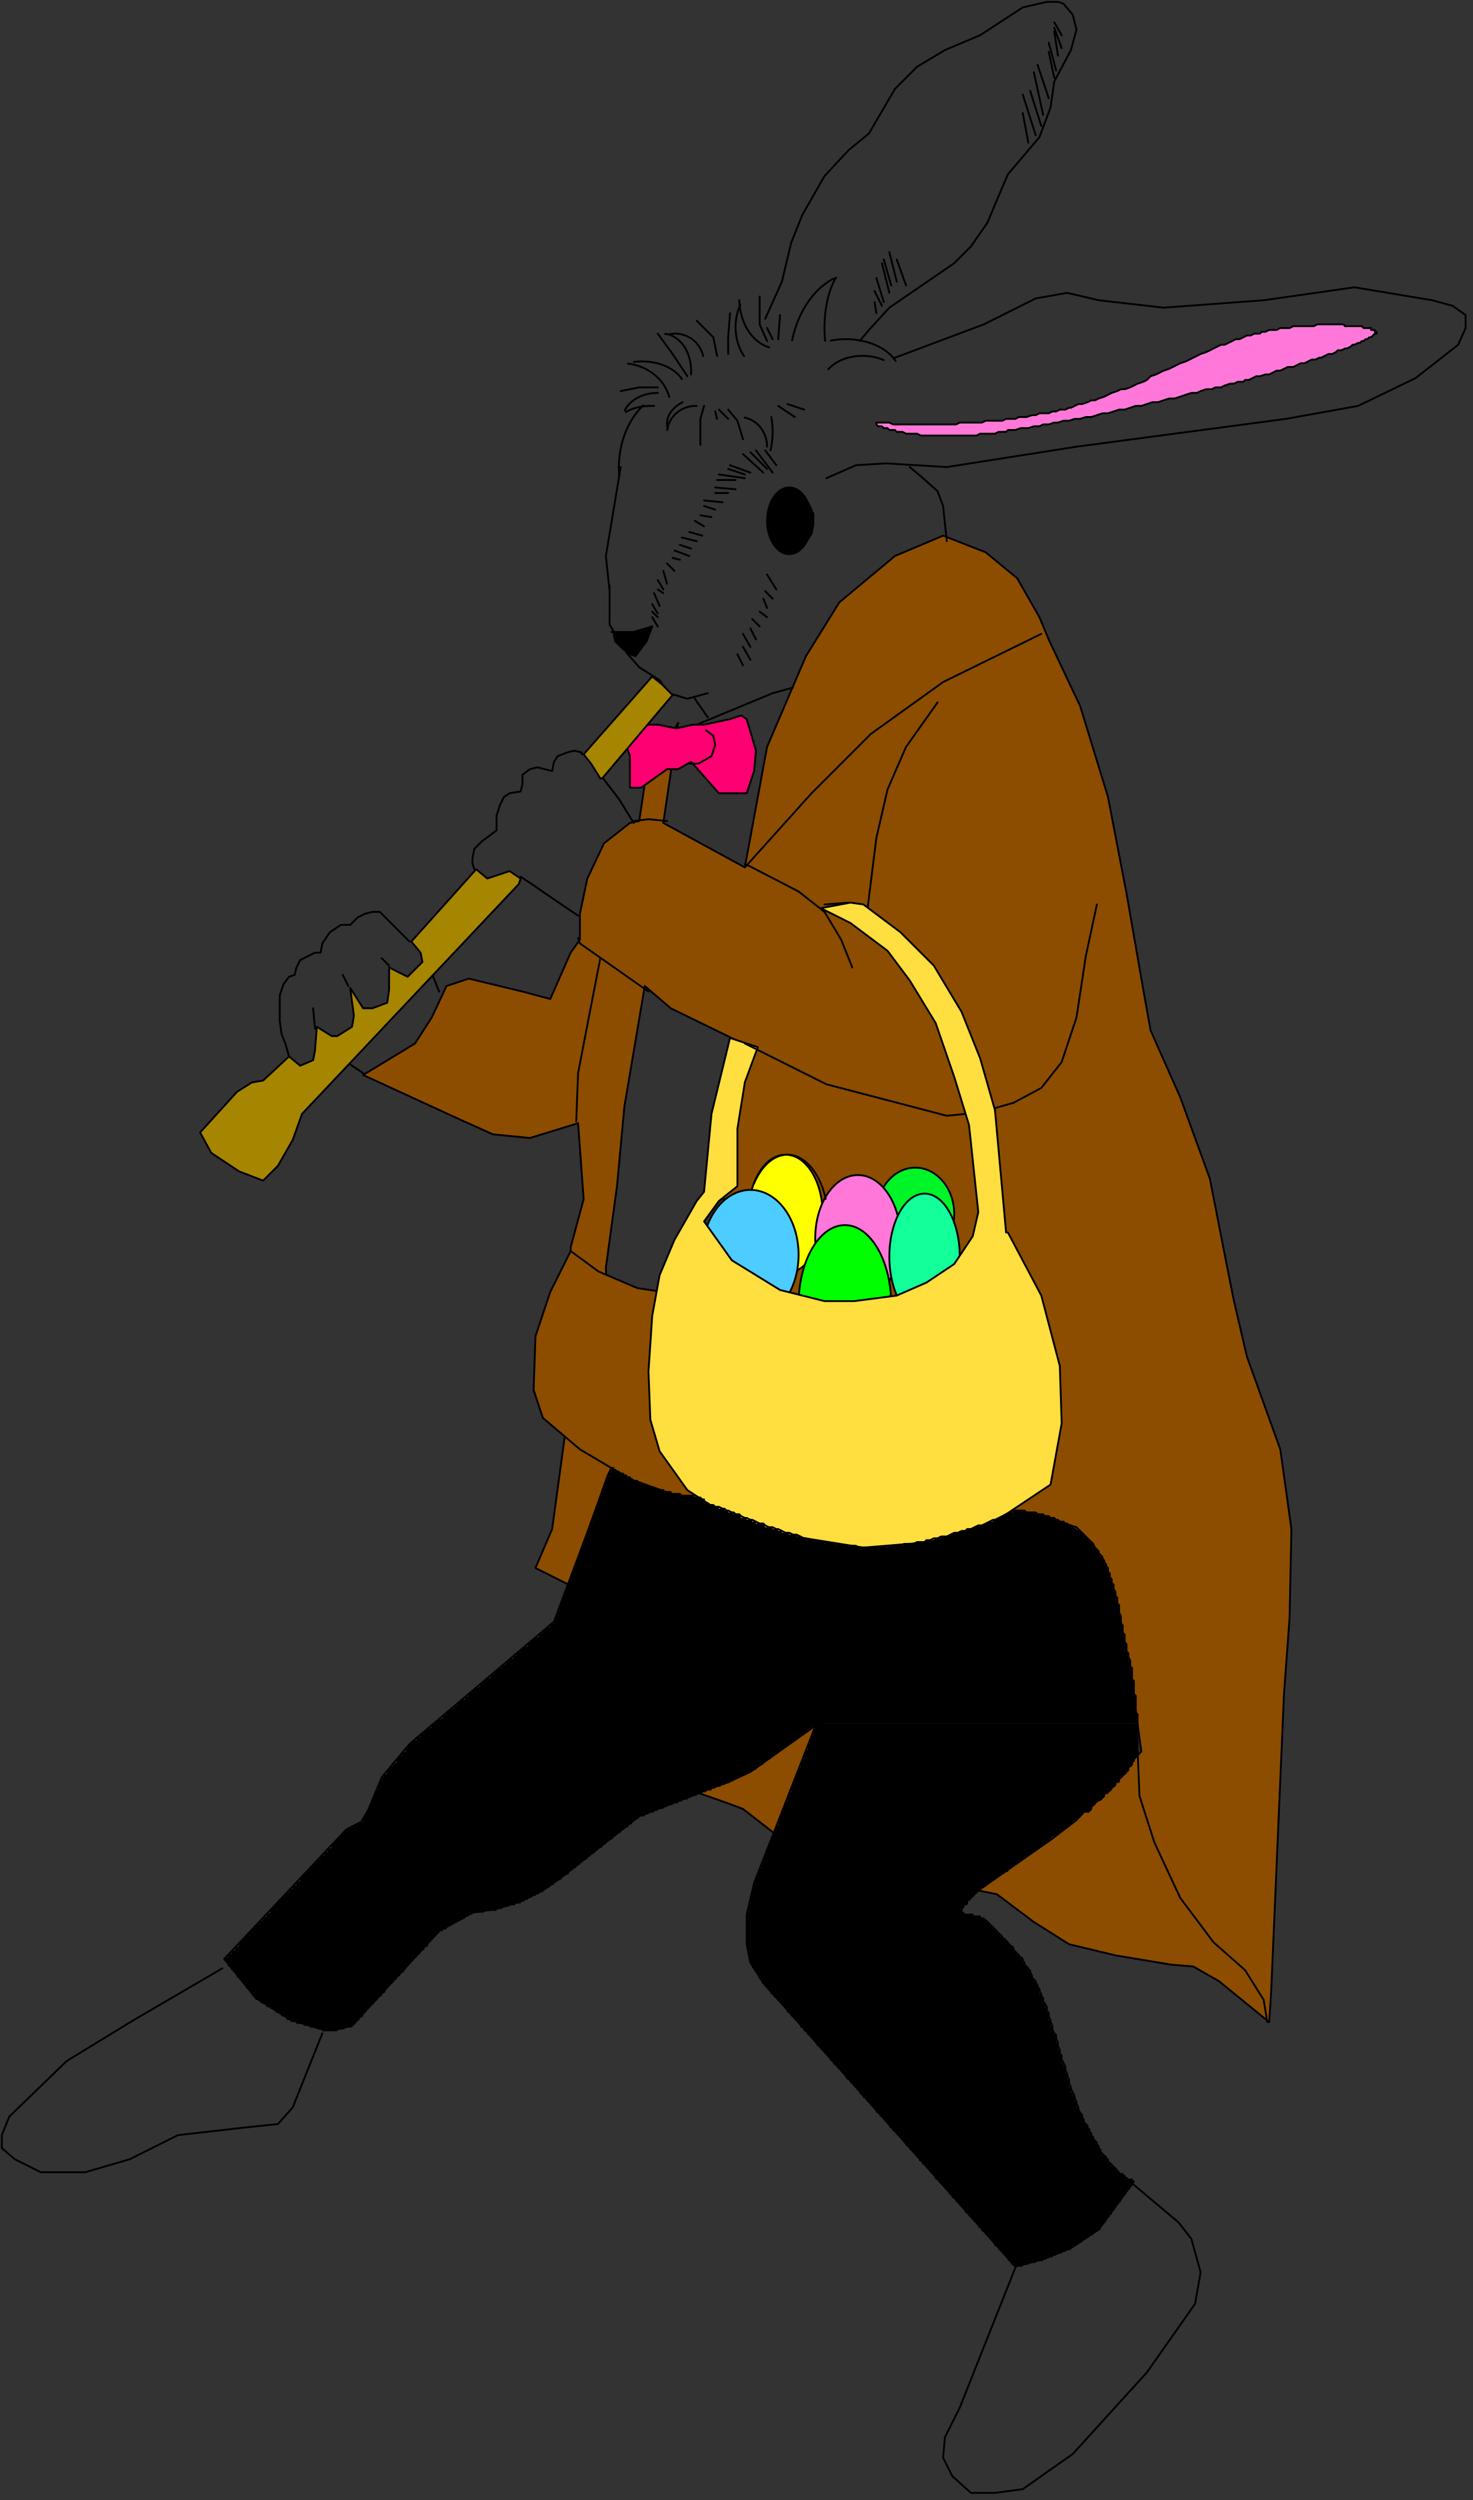 <svg xmlns="http://www.w3.org/2000/svg" fill-rule="evenodd" height="431.6" preserveAspectRatio="none" stroke-linecap="round" viewBox="0 0 795 1349" width="254.333"><rect x="0" y="0" width="795" height="1349" fill="#333333" stroke="none"/><style>.pen0{stroke:#000;stroke-width:1;stroke-linejoin:round}.brush1{fill:#8c4d00}.brush4{fill:#ff78d9}.brush9{fill:#000}.brush10{fill:#a68500}.pen1{stroke:none}</style><path class="pen0 brush1" d="m328 796-21 59-18-9 9-21 9-66 1-86 7-26-3-41-26 8-20-2-20-9-50-23 28-17 9-14 8-17 12-4 29 7 15 4 11-25 5-7v-14l4-19 9-19 14-11 5-1 3-20 18-33-8 54 44 24 12-65 21-49 18-29 30-25 26-11 23 9 17 14 12 21 5 12 17 36 15 49 10 52 8 46 5 28 16 36 16 44 9 46 4 20 7 30 18 50 6 43-1 48-3 41-7 162-1 15-27-22-14-8-12-1-30-5-25-6-19-12-20-15-10-2 40-28 13-10 35-37-5-37-7-38-6-20-8-17-9-9-10-3-30-5-146-119-7-83 13-51-39-19-14-12-11 65-4 43-6 44 5 104-4 8z"/><path class="pen0 brush1" d="m364 698-20-3-21-9-15-11-11 22-8 24-1 29 5 15 20 17 27 16 31 11 20 1-15-109-12-3z"/><ellipse class="pen0" cx="424" cy="655" rx="20" ry="32" style="fill:#ff0"/><ellipse class="pen0" cx="494" cy="655" rx="21" ry="25" style="fill:#00f529"/><ellipse class="pen0 brush4" cx="463" cy="668" rx="23" ry="34"/><ellipse class="pen0" cx="499" cy="678" rx="19" ry="34" style="fill:#12ff99"/><ellipse class="pen0" cx="456" cy="704" rx="25" ry="43" style="fill:#0f0"/><ellipse class="pen0" cx="405" cy="677" rx="26" ry="35" style="fill:#4dccff"/><path class="pen0" style="fill:#ff0073" d="m380 391 14-3 6-2 3 2 5 17-1 11-4 12h-15l-15-17-7 4h-6l-14 10h-6v-17l-3-9 8-8h10l10 2 9-2h6z"/><path class="pen0" fill="none" d="m196 579-9-6"/><ellipse class="pen0 brush9" cx="426" cy="281" rx="12" ry="18"/><path class="pen0" d="M352.995 219.033a18.5 10 0 0 0-15.246 3.277M355 212a19 14.5 0 0 0-17.765 9.358m23.974-7.178a26.5 24 0 0 0-22.24-17.973m29.061 8.38a23.5 16 0 0 0-25.95-9.301M371 203l-8-12-8-11" fill="none"/><path class="pen0" fill="none" d="M355 209h-10l-10 2m37.923-9.01a15.5 20 0 0 0-13.93-21.897"/><path class="pen0" d="M379.537 192.12a15.5 16 0 0 0-18.451-11.727m38.544-16.081a16.5 22.5 0 0 0 1.94 27.732" fill="none"/><path class="pen0" d="M399.014 162a20.5 27 0 0 0 16.09 25.372m34.802-37.072a37 51 0 0 0-22.403 33.31m23.761-33.915a15.5 34 0 0 0-5.946 34.161m38.084 10.937a29.5 20 0 0 0-35.07-11.011m28.601 10.515a21.5 15 0 0 0-29.87 4.986m-31.239 43.702a7 18 0 0 0 .437-18.035M414 241a15 16 0 0 0-12.058-15.69m-33.532-8.313a21.5 14.5 0 0 0-8.097 13.967" fill="none"/><path class="pen0" d="M376 219.008a15.5 15 0 0 0-15.864 13.01M387 192l-2-10-9-9m38 11-4-9v-15m-17 31v-9l1-13m-14 50-2 7v14m15-19 5 6 3 10m-15-15 1 4m1-5 5 5m27-7 9 6m-4-7 9 3m-14-38 1-13m-4 13-3-6m-66.809 41.73a31.5 41.5 0 0 0-13.007 38.244" fill="none"/><path class="pen0" fill="none" d="m335 252-2 12-6 36 2 19"/><path class="pen0" fill="none" d="M329 316v21l3 5 10-1 10-3m0-5 3 5m-3-8 3 3m-3-7 3 5m-2-11 3 7m-1-9 3 2m-3-7 3 5m0-10 2 7"/><path class="pen0 brush9" d="m331 341 1 5 4 4 4 3 3 1 6-8 3-8-10 3h-12 1z"/><path class="pen0" fill="none" d="m360 304 4 4m44-65 9 12m-12-11 9 9m-13-8 11 10m-18-4 11 4m-17 1 14 2m-9-5 9 3m-39 45 4 1m-3-5 8 3m-5-6 6 2m-5-6 8 2m-4-5 7 2m-4-8 5 3m-2-6 6 1m-4-6 6 2m-6-5 10 1m-4-5h7m-6-7h10m-11 4 11 1m16-21 6 8m-81 101 7 8 11 7 5 7 10 3 11-3m16-21 3 6m0-10 4 7m-4-14 4 7m0-10 3 6m-2-11 4 4m0-8 4 3m-2-10 2 5m-1-9 4 4m-3-13 5 8"/><path class="pen0 brush9" d="m438 275-2-4-2-3h-2l-3-1-2 1-3 2 6 10-10 1 1 4 2 5 2 2 2 1 4 1 2-1 3-2 2-3 1-5v-6l-1-1v-1z"/><path class="pen0" fill="none" d="m413 172 9-20 5-21 6-15 12-21 13-14 11-9 14-24 12-12 15-9 19-8 23-15 13-3h6l3 1 5 6 2 8-3 11-9 17-2 14-6 16-17 20-6 14-5 12-9 13-9 9-35 24-11 12-5 6m19 9 48-18 28-14 17-3 17 4 35 4 54-4 49-7 42 7 11 3 7 5v7l-4 9-23 18-31 15-39 7-113 15-70 11-33-2-16 1-16 7"/><path class="pen0" fill="none" d="m491 252 6 5 9 8 3 8 2 19m58-280 4 7m-4-4 4 11m-4-9 2 13m-5-7 4 15m-4-10 3 14m-9-7 6 18m-8-14 5 23m-7-13 6 19m-10-17 7 22m-7-12 3 16m-83 86 1 6m-1-12 4 8m-3-15 4 13m-1-21 4 16m-3-18 4 14m-1-18 4 16m0-12 5 14M381 394l4 3 1 5-2 6-7 4h-5m30 56 36-40 32-32 39-28 53-26"/><path class="pen0" fill="none" d="m506 379-17 24-10 23-6 26-5 40m124-4-6 28-5 33-8 24-11 14-15 8-14 4m-88-111 13-1m-12.366 159.838a22 36.5 0 0 0-38.669-8.242M233 525l4 10m138-158 7 10"/><path class="pen0 brush10" d="M280 477 163 601l-5 14-8 14-8 8-13-5-15-10-6-11 20-22 8-5 6-1 14-13 6 5 7-3 1-5 1-13 8 5h3l8-5 1-6-2-15 7 11h5l8-3 1-7v-12l10 5 8-8-1-5-5-6 35-39 6 5 12-4 6 4-1 3z"/><path class="pen0" fill="none" d="m156 570-2-7-2-5-1-7v-14l2-6 3-4 3-1 1-4 2-4 4-2 4-2h3l1-5 4-6 6-4h5l4-4 4-2 4-1h4l16 16m-51 47-1-11m19-12-3-6m25-5-4-4m50-48-1-3v-3l1-5 4-4 8-6v-8l2-6 2-4 3-2 6-1 1-4v-5l4-3 4-1 8 2 1-5 2-3 5-2 4-1 4 1v1m10 11 10 13 8 13m-61 29 6 4 16 11 9 6"/><path class="pen0 brush10" d="m325 420 38-45-6-6-5-4-37 42 4 5 5 8h1z"/><path class="pen0" fill="none" d="m376 391 41-17 11-3"/><path class="pen0" style="fill:#ffde40" d="m376 648-12 21-8 19-4 22-2 30 1 26 5 17 15 21 17 11 28 12 50 8 36-3 35-11 30-20 6-33-1-31-10-38-18-34h-1l-6-66-8-28-10-25-15-25-18-18-20-15-7-1-16 3 16 8 20 15 12 16 14 23 10 29 8 26 5 47-3 13-10 15-15 10-16 7-23 3h-16l-24-6-26-16-15-21 8-11 10-8v-31l4-25 7-19-15-5-10 41-4 42-4 5z"/><path class="pen0" fill="none" d="m311 605 1-26 5-26 7-36m-12-11 1 3 37 26m52 28 44 22 65 17 10-1M402 466l29 15 14 11 9 15 6 15m154 423 1 24 8 25 14 30 18 24 17 15 10 16 2 12"/><path class="pen0 brush1" d="m376 967 17 6 8 3 18 14 24-61-38 27-13 6-15 5h-1z"/><path class="pen0" fill="none" d="m549 1221-31 78-8 16-1 11 5 10 10 9h13l15-2 27-19 40-44 26-37 3-17-5-18-7-9-25-21m-491-116-48 28-36 22-31 30-4 10v7l7 6 14 7h24l24-7 26-13 35-4 19-2 8-9 16-40m168-654 8-1 10 1"/><path class="pen1 brush9" d="M330 792v2h-1v3h-1v2h-1v3h-1v3h-1v2h-1v3h-1v3h-1v2h-1v3h-1v3h-1v2h-1v3h-1v3h-1v2h-1v3h-1v3h-1v2h-1v3h-1v3h-1v2h-1v3h-1v3h-1v2h-1v3h-1v3h-1v2h-1v3h-1v3h-1v2h-1v3h-1v2l-2 1v1h-2v1l-2 1v1l-2 1v1l-2 1-2 1v1l-2 1v1l-2 1-2 1v1l-2 1v1l-2 1v1h-2v1l-2 1v1l-2 1v1h-2v1l-2 1v1l-2 1v1l-2 1-2 1v1l-2 1v1l-2 1-2 1v1l-2 1v1l-2 1v1h-2v1l-2 1v1l-2 1v1h-2v1l-2 1v1l-2 1v1l-2 1-2 1v1l-2 1v1l-2 1-2 1v1l-2 1v1l-2 1v1h-2v1l-2 1v1l-2 1v2l-2 1v1l-2 1v1h-1v2l-2 1v1l-2 1v1h-1v2l-2 1v1h-1v2h-1v2h-1v3h-1v2h-1v2h-1v3h-1v2h-1v2h-1v2h-1v2h-1v2l-2 1-2 1-2 1-2 1-2 1v1l-2 1v1l-2 1v1l-2 1v1h-1v2l-2 1v1l-2 1v1l-2 1v1l-2 1v1l-2 1v1l-2 1v1l-2 1v1l-2 1v1h-1v2l-2 1v1l-2 1v1l-2 1v1l-2 1v1l-2 1v1l-2 1v1l-2 1v1l-2 1v2l-2 1v1l-2 1v1l-2 1v1l-2 1v1l-2 1v1l-2 1v1l-2 1v1l-2 1v1h-1v2l-2 1v1l-2 1v1l-2 1v1l-2 1 1 2h1v2h1l1 2h1l1 2 1 2h1l1 2h1l1 2 1 2h1l1 2h1v2h1l1 2h2l1 2h2l1 2h2v1h2l1 2h2l1 2h2l1 2h2v1h3v1h4v1h3v1h4v1h3v1h8v-1h4v-1h4v-1l2-1v-1l2-1v-1l2-1v-2l2-1v-1l2-1v-1l2-1v-1l2-1v-1l2-1v-1l2-1v-2l2-1v-1l2-1v-1l2-1v-1l2-1v-1l2-1v-1h1v-2l2-1v-1l2-1v-1l2-1v-1l2-1v-1l2-1v-1l2-1v-2l2-1v-1l2-1v-1l2-1v-1h2v-1h2v-1l2-1 2-1 2-1 2-1 2-1v-1h2v-1h2v-1h6v-1h7v-1h3v-1h3v-1h4v-1h3v-1h2v-1h2v-1h2v-1h2v-1h2v-1h2v-1l2-1 2-1v-1h2v-1l2-1 2-1v-1l2-1 2-1v-1l2-1v-1h2v-1l2-1v-1l2-1 2-1v-1l2-1v-1h2v-1l2-1v-1h2v-1l2-1v-1l2-1 2-1v-1l2-1v-1h2v-1l2-1v-1h2v-1l2-1v-1l2-1 2-1v-1h3v-1h2v-1h3v-1h2v-1h3v-1h2v-1h3v-1h3v-1h2v-1h3v-1h2v-1h3v-1h3v-1h2v-1h3v-1h2v-1h3v-1h2v-1h3v-1h2v-1h2v-1h2v-1h2v-1h2v-1h2v-1h2v-1l2-1 2-1v-1l2-1 2-1v-1l2-1 2-1v-1l2-1 2-1v-1l2-1v-1h2v-1l2-1v-1h2v-1l2-1v-1h2v-1l2-1v-1h2v-1h174v-5h-1v-10h-1v-8h-1v-7h-1v-4h-1v-4h-1v-5h-1v-5h-1v-5h-1v-5h-1v-6h-1v-4h-1v-3h-1v-4h-1v-3h-1v-3h-1v-3h-1v-2h-1v-2h-1v-2h-1l-1-2-1-2h-1l-1-2-1-2h-2v-2h-2l-1-2h-1l-1-2h-2l-1-2h-1v-1h-2v-1h-2v-1h-3v-1h-2v-1h-3v-1h-3v-1h-4v-1h-6v-1h-6v1h-2v1h-2v1h-2v1h-2v1h-3v1h-2v1h-2v1h-4v1h-2v1h-4v1h-3v1h-4v1h-2v1h-5v1h-4v1h-4v1h-5v1h-7v1h-9v1h-17v-1h-11v-1h-6v-1h-6v-1h-4v-1h-3v-1h-2v-1h-4v-1h-4v-1h-2v-1h-3v-1h-4l-1-2h-4v-1h-2v-1h-3v-1h-3l-1-2h-3v-1h-3v-1h-2v-1h-3v-1h-3v-1h-3v-1h-2l-1-2h-1v-1h-4v-1h-7v-1h-5v-1h-4v-1h-5v-1h-3v-1h-2v-1h-2v-1h-2v-1h-3l-1-2h-2v-1h-2v-1h-2v-1h-2l-1-2h-1z"/><path class="pen1 brush9" d="M441 930v1h-1v2h-1v3h-1v2h-1v3h-1v3h-1v2h-1v3h-1v2h-1v3h-1v2h-1v3h-1v2h-1v3h-1v3h-1v2h-1v3h-1v2h-1v3h-1v2h-1v3h-1v3h-1v2h-1v3h-1v2h-1v3h-1v2h-1v3h-1v2h-1v3h-1v3h-1v2h-1v3h-1v2h-1v4h-1v4h-1v4h-1v4h-1v21h1v5h1v3h1v2h1l1 2 1 2 1 2h1v2h1l1 2h1l1 2h1v2h1l1 2h1l1 2h1l1 2h1l1 2 1 2h1l1 2h1l1 2h1l1 2h1v2h1l1 2h1l1 2h1l1 2h1l1 2 1 2h1l1 2h1l1 2h1l1 2h1v2h1l1 2h1l1 2h1l1 2h1l1 2 1 2h1l1 2h1l1 2h1l1 2h1v2h1l1 2h1l1 2h1l1 2h1l1 2 1 2h1l1 2h1l1 2h1l1 2h1v2h1l1 2h1l1 2h1l1 2h1l1 2 1 2h1l1 2h1l1 2h1l1 2h1v2h1l1 2h1l1 2h1l1 2h1l1 2 1 2h1l1 2h1l1 2h1l1 2h1v2h1l1 2h1l1 2h1l1 2h1l1 2 1 2h1l1 2h1l1 2h1l1 2h1v2h1l1 2h1l1 2h1l1 2h1l1 2 1 2h1l1 2h1l1 2h1l1 2h1v2h1l1 2h1v1h5v-1h3v-1h4v-1h4v-1h2v-1h3v-1h2v-1h3v-1h2v-1h3v-1l2-1 2-1v-1h2v-1l2-1 2-1v-1h2v-1l2-1 2-1v-2l2-1v-1h1v-2l2-1v-1h1v-2l2-1v-2l2-1v-1h1v-2l2-1v-1h1v-2l2-1v-1h1v-2h1l-1-2h-3l-1-2h-1v-1h-2l-1-2h-1l-1-2h-1l-1-2h-1v-2h-1l-1-2h-1l-1-2-1-2-1-2-1-2h-1v-2h-1v-2h-1v-2h-1v-2h-1l-1-2-1-2v-2h-1l-1-2v-2h-1v-3h-1v-3h-1v-2h-1v-3h-1v-4h-1v-3h-1v-4h-1v-2h-1v-4h-1v-3h-1v-4h-1v-4h-1l-1-2v-3h-1v-3h-1v-4h-1v-3h-1v-2h-1v-3h-1v-2h-1v-3h-1v-2h-1v-2h-1l-1-2-1-2v-2h-1l-1-2h-1v-2h-1v-2h-1l-1-2h-1l-1-2h-1v-2h-1l-1-2h-1l-1-2h-1l-1-2h-1l-1-2h-1l-1-2h-1l-1-2h-1l-1-2h-1l-1-2h-2v-1h-4v-1h-5l-1-2v-1h1v-2h2v-2l2-1v-1l2-1v-1l2-1v-1l2-1v-1h2v-1l2-1v-1h2v-1l2-1 2-1v-1h2v-1h2v-2l2-1 2-1 2-1v-1l2-1v-1h2v-1l2-1 2-1 2-1v-1l2-1v-1h2v-1h2v-2l2-1 2-1 2-1v-1h2v-1l2-1h1v-2l2-1v-1h2v-1l2-1v-1l2-1h3v-1h1v-2l2-1v-1l2-1 2-1v-1h1v-2h2v-1l2-1v-1l2-1v-2h2v-2l2-1v-1l2-1v-1h1v-2l2-1v-2h1v-2h1v-2h1v-17H441z"/><path class="pen0" fill="none" d="M330 792h1v1h1l1 1h1v1h2l1 1h1v1h2v1h1l1 1h2v1h2v1h2l1 1h1l1 1h2l1 1h4v1h4v1h5l1 1h6v1h4l1 1h1-1v1h-1 2v1h2l1 1h2l1 1h2l2 1h1l1 1h1l2 1h1l1 1h2l1 1 2 1h1l2 1h1l2 1 2 1h2l1 1 2 1h2l2 1h1l2 1 2 1h2l2 1h2l2 1 2 1h1l2 1h2l2 1h4l2 1h4l2 1h9l1 1h14l2-1h7l2-1h5l2-1h4l1-1h2l2-1h2l2-1h3l2-1 2-1h2l2-1h2l1-1h2l2-1 2-1h2l2-1 2-1 2-1h1l2-1 2-1 2-1 2-1 2-1h6l1 1h5l1 1h3l1 1h2l1 1h2l1 1h1l1 1h2l1 1h1l1 1h1l1 1v1h1l1 1h1l4 4h1v1l1 1h1l1 1v1l3 3v1l2 2v1l1 1v1l1 1v1l1 1v2l1 1v2l1 1v2l1 1v2l1 2v2l1 1v3l1 1v4l1 2v4l1 1v4l1 1v4l1 1v4l1 1v2l1 2v3l1 1v6l1 1v7l1 1v9l1 1v21l-1 1v1l-1 1v1h-1v2h-1v1h-1v2h-1v1l-4 4v1h-1l-1 1v1l-1 1h-1v1l-2 2h-1l-1 1v1l-2 2h-1l-4 4v1l-1 1h-3l-4 4-2 1-1 1-1 2-2 1-1 1-2 1-1 1-2 1-2 1-1 2-2 1-2 1-3 3-2 1-2 1-1 1-2 1-3 3-2 1-2 1-1 2-2 1-2 1-1 1-2 1-1 1-2 1-2 2-2 1-7 7h-1v2h-1l-1 1v1h-1v3h1v1h5v1h4v1h2v1h1l9 9v1h1l2 2v1h1v1h1l1 1v1l3 3v1h1l1 1v1l1 1v1l2 2v1h1v1l1 2v1l2 2v1l1 1v1l1 1v1l1 2v1l1 1v2l1 1 1 2v2l1 1v2l1 2v1l1 2v2l1 2 1 1v2l1 2v2l1 2v2l1 1v2l1 2 1 2v2l1 2v1l1 2v2l1 2v1l1 2 1 2v1l1 2v1l1 2v1l1 2 1 1v1l1 2v1l2 2v1l1 1v1l1 1v1l1 1v1l2 2v1l1 1v1l1 1v1l3 3v1h1v1l5 5v1h1v1h2v1h1v1h1l1 1h2v1h1l-19 26-15 10-15 6-15 4-136-153-7-11-2-10v-16l4-17 34-87-33 25-14 7-49 19-9 7-33 26-10 7-12 6-13 4-13 2-18 10-47 51-8 2h-8l-17-5-19-12-17-21 66-70 8-4 4-7 7-17 15-18 78-66 31-83"/><path class="pen0 brush4" d="M473 228h7l2 1h34l2-1h12l2-1h9l2-1h5l2-1h4l3-1h2l2-1h5l2-1h2l2-1h3l2-1h1l2-1 2-1h2l3-1 2-1h2l2-1 3-1 2-1 2-1 3-1 2-1h2l3-1 2-1 2-1 3-1 2-1 2-2 3-1 2-1 2-1 3-1 2-1 2-1 2-1 3-1 2-1 2-1 2-1 2-1 3-1 2-1 2-1 2-1 2-1h2l2-1 2-1 2-1h2l2-1 2-1h2l2-1h3l1-1h2l2-1h4l2-1h5l2-1h11l2-1h14l1 1h9l1 1h4v1h2v1h1v1h-1l-2 2h-1l-1 1h-1l-1 1h-1l-1 1h-1l-2 1h-1l-1 1-2 1h-1l-2 1h-2l-1 1-2 1h-2l-2 1-2 1h-1l-2 1h-2l-2 1-2 1h-2l-2 1-2 1h-3l-2 1-2 1h-2l-2 1-2 1h-2l-3 1h-2l-2 1-2 1h-2l-1 1h-3l-2 1h-2l-3 1-2 1h-3l-2 1h-3l-3 1-2 1h-3l-3 1-3 1-3 1h-3l-3 1-3 1h-3l-3 1-3 1h-3l-3 1-3 1h-3l-3 1-3 1h-3l-3 1-3 1h-3l-3 1h-3l-3 1h-3l-3 1h-2l-3 1h-3l-2 1h-3l-3 1h-4l-3 1h-4l-1 1h-4l-2 1h-8l-2 1h-30l-2-1h-6l-2-1h-3l-1-1h-3l-1-1h-2l-1-1h-2l-1-1v-1z"/></svg>
